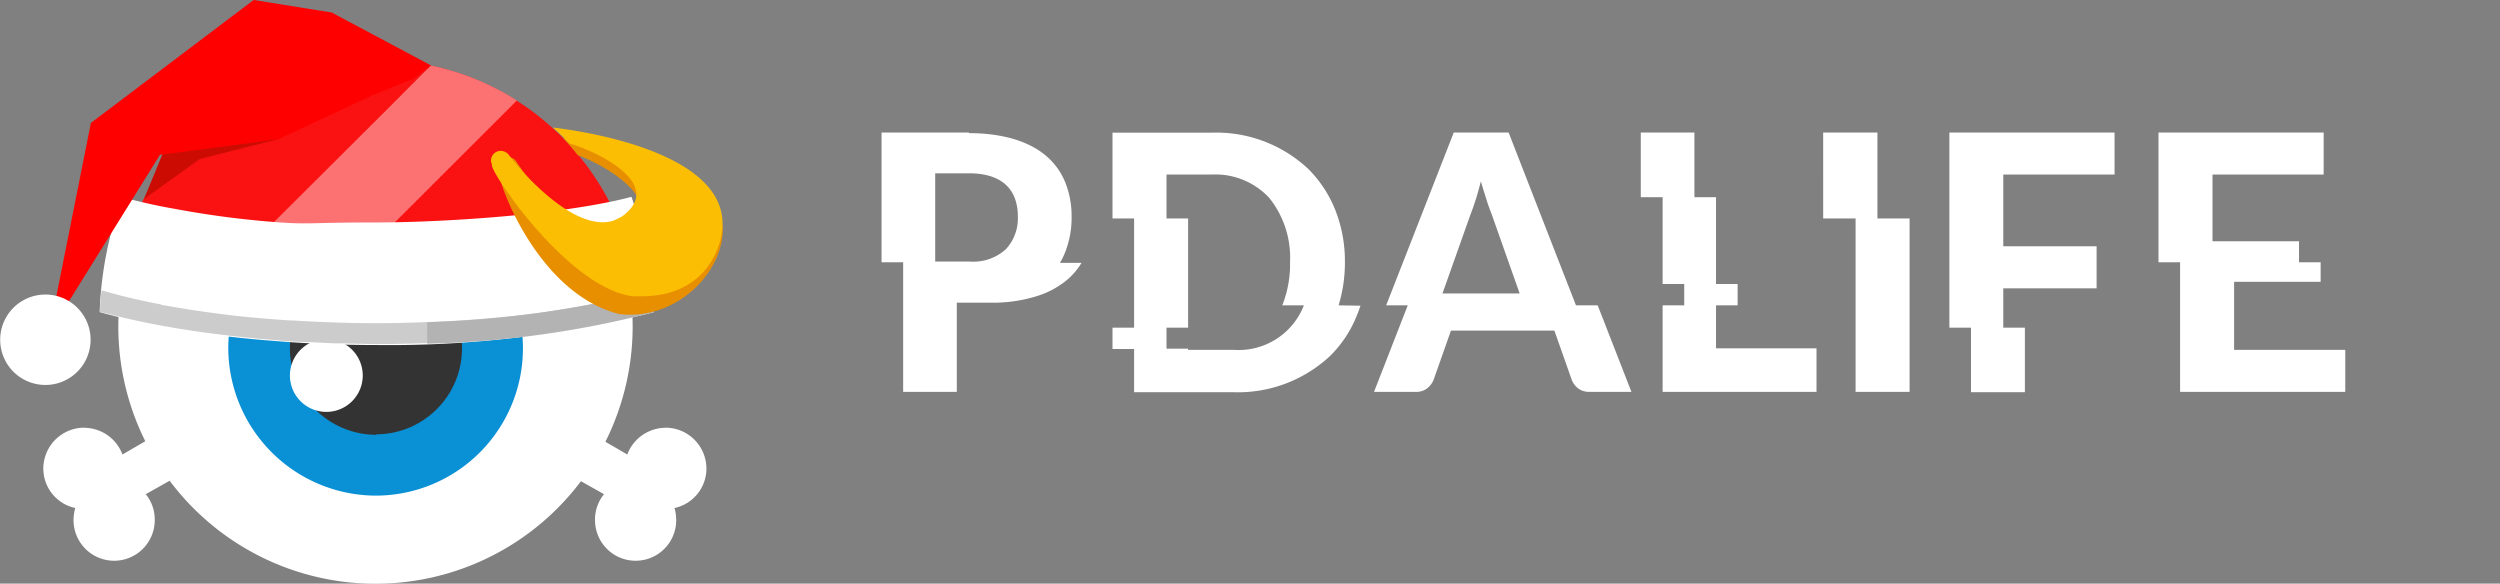 <svg id="Layer_1" data-name="Layer 1" xmlns="http://www.w3.org/2000/svg" viewBox="0 0 206.0 48.09">
    <rect x="0" y="0" width="206.0" height="48.09" fill="#808080" stroke="none"/>
    <defs>
        <style>
            .plogo-1,.plogo-6{
            fill:#fff;
            }
            .plogo-1,.plogo-10,.plogo-11,.plogo-12,.plogo-2,.plogo-3,.plogo-4,.plogo-5,.plogo-7,.plogo-8,.plogo-9{
            fill-rule:evenodd;
            }
            .plogo-2{
            fill:#0a90d5;
            }
            .plogo-3{
            fill:#333;
            }
            .plogo-4{
            fill:#fa1212;
            }
            .plogo-5{
            fill:#fc7272;
            }
            .plogo-7{
            fill:#ccc;
            }
            .plogo-8{
            fill:#b3b3b3;
            }
            .plogo-9{
            fill:#e88f00;
            }
            .plogo-10{
            fill:#fcbe03;
            }
            .plogo-11{
            fill:#cc0c02;
            }
            .plogo-12{
            fill:red;
            }
        </style>
    </defs>
    <path class="plogo-1" d="M29.06,138.53a3.38,3.38,0,0,1,3.14,2.2l2.17-1.26,1.92,3.31L34.12,144a3.3,3.3,0,0,1,.74,2.14,3.34,3.34,0,0,1-6.69,0,3.83,3.83,0,0,1,.14-1,3.33,3.33,0,0,1-2.63-3.25,3.38,3.38,0,0,1,3.37-3.37h0Z" transform="translate(-22.11 -103.28)"/>
    <path class="plogo-1" d="M76.94,138.53a3.38,3.38,0,0,0-3.14,2.2l-2.17-1.26-1.92,3.31L71.88,144a3.3,3.3,0,0,0-.74,2.14,3.34,3.34,0,0,0,6.69,0,3.83,3.83,0,0,0-.14-1,3.33,3.33,0,0,0,2.63-3.25,3.38,3.38,0,0,0-3.37-3.37h0Z" transform="translate(-22.11 -103.28)"/>
    <path class="plogo-1" d="M53.1,109a21.19,21.19,0,1,1-21.24,21.18A21.21,21.21,0,0,1,53.1,109h0Z" transform="translate(-22.11 -103.28)"/>
    <path class="plogo-2" d="M53.1,144.12A12.14,12.14,0,1,0,40.92,132,12.2,12.2,0,0,0,53.1,144.12h0Z" transform="translate(-22.11 -103.28)"/>
    <path class="plogo-3" d="M53.1,139.07A7.09,7.09,0,1,0,46,132a7.13,7.13,0,0,0,7.12,7.11h0Z" transform="translate(-22.11 -103.28)"/>
    <path class="plogo-1" d="M49,137.22a3,3,0,1,0-3-3,3,3,0,0,0,3,3h0Z" transform="translate(-22.11 -103.28)"/>
    <path class="plogo-4" d="M57.61,108.68a21.68,21.68,0,0,0-26.19,20.21q2.23,0.64,4.8,1.11a85.09,85.09,0,0,0,8.83,1.17c2.57,0.2,5.26.31,8,.31a83,83,0,0,0,21.67-2.6A21.63,21.63,0,0,0,67,113.27a19.7,19.7,0,0,0-2.34-1.71,21.21,21.21,0,0,0-7.09-2.88h0Z" transform="translate(-22.11 -103.28)"/>
    <path class="plogo-5" d="M45.06,131.17l18.38-18.35,1.26-1.26a21.21,21.21,0,0,0-7.09-2.88L54,112.3,36.23,130a85.09,85.09,0,0,0,8.83,1.17h0Z" transform="translate(-22.11 -103.28)"/>
    <path class="plogo-1" d="M30.34,129c1.54,0.43,3.23.83,5.06,1.17a84.69,84.69,0,0,0,9.29,1.2c2.72,0.23,5.55.34,8.46,0.34A88.68,88.68,0,0,0,76,129a31.36,31.36,0,0,0-1.86-9.5c-5.57,1.48-15.58,2.11-21,2.11s-5.43.17-7.95,0a76.31,76.31,0,0,1-8.78-1.14c-1.52-.26-2.92-0.6-4.23-0.94a30.52,30.52,0,0,0-1.86,9.5h0Z" transform="translate(-22.11 -103.28)"/>
    <path class="plogo-7" d="M35.4,128.37c-1.54-.29-3-0.63-4.32-1l-0.51-.14-0.09,0a17.16,17.16,0,0,0-.14,1.74c0.17,0.06.37,0.09,0.57,0.14h0c1.4,0.37,2.89.71,4.49,1s3.2,0.54,4.92.74q2,0.26,4.2.43l1,0.09c0.74,0.06,1.49.09,2.26,0.11l1.86,0.09a0.09,0.09,0,0,1,.06,0c1.14,0,2.32.06,3.49,0.06,2.37,0,4.69-.09,6.95-0.23,1.8-.11,3.52-0.29,5.2-0.49a71.07,71.07,0,0,0,9.38-1.68c0.43-.09.86-0.2,1.29-0.31,0-.6-0.09-1.17-0.14-1.74a7.67,7.67,0,0,1-.77.2l-0.51.14A72.59,72.59,0,0,1,65,129.25c-1.72.2-3.49,0.34-5.32,0.46-2.12.11-4.32,0.2-6.55,0.2-2.4,0-4.75-.09-7-0.23l-0.26,0-1.2-.09c-1.4-.11-2.77-0.23-4.09-0.4s-2.52-.34-3.72-0.54l-1.49-.26h0Z" transform="translate(-22.11 -103.28)"/>
    <path class="plogo-8" d="M75.83,127.23a85,85,0,0,1-18.52,2.6v1.77A81.37,81.37,0,0,0,76,129c0-.6-0.09-1.17-0.14-1.74h0Z" transform="translate(-22.11 -103.28)"/>
    <path class="plogo-9" d="M64.65,116.58h0Zm5.06-.51c2.2,0.77,7.38,3.77,4.26,6.08a4.27,4.27,0,0,1-.69.4,4.19,4.19,0,0,1-.57.14c-3.06.51-6.69-4-8.06-6.11a0.8,0.8,0,0,0-1.46.4,0.67,0.67,0,0,0,.06.34c-0.4.26,2.92,10.1,9.89,11.84,4.75,0.57,8.69-3.54,8.52-7.19-0.8-2.77-10-6.68-13.15-7.31a18.28,18.28,0,0,1,1.2,1.4h0Z" transform="translate(-22.11 -103.28)"/>
    <path class="plogo-10" d="M64,116h0Zm5-.91c2.23,0.63,7.63,3.22,4.69,5.76a1.86,1.86,0,0,1-.66.43,2.21,2.21,0,0,1-.54.23c-3,.74-7-3.54-8.49-5.51a0.87,0.87,0,0,0-.63-0.29,0.8,0.8,0,0,0-.8.8,0.76,0.76,0,0,0,.09.34c-0.4.26,6.15,10.1,11.55,10.84l0.46,0h0c6.2,0.17,6.89-5.05,6.89-5.05,1.23-6.56-10.75-8.48-13.89-8.85,0.46,0.4.89,0.83,1.32,1.26h0Z" transform="translate(-22.11 -103.28)"/>
    <polygon class="plogo-11" points="14.72 9.47 11.86 16.41 16.47 13.1 22.93 11.47 14.72 9.47"/>
    <polygon class="plogo-12" points="35.51 5.39 27.33 1.03 20.9 0 7.49 10.13 4.03 27.48 13.18 12.76 22.93 11.47 30.7 7.85 34.08 6.48 35.51 5.39"/>
    <path class="plogo-1" d="M25.85,135a3.72,3.72,0,0,0,0-7.45,3.72,3.72,0,1,0,0,7.45h0Z" transform="translate(-22.11 -103.28)"/>
    <path class="plogo-6" d="M106.3,21.6a9.2,9.2,0,0,1-.64,3.56h1.78a5.77,5.77,0,0,1-5.77,3.67H97.9v-.1H96.12V27H97.9V18H96.12V14.38h3.77a6.06,6.06,0,0,1,4.7,1.93,7.87,7.87,0,0,1,1.71,5.29Zm4,3.56a12,12,0,0,0,.52-3.56,11.45,11.45,0,0,0-.79-4.29,10,10,0,0,0-2.22-3.38,11.08,11.08,0,0,0-7.94-3H91.67V18h1.78V27H91.67v1.76h1.78v3.56h8.22a11.13,11.13,0,0,0,7.94-3,9.74,9.74,0,0,0,2.22-3.39c.1-.24.19-.49.27-.74Zm32.86-1.76H141.4V16.25h-1.78V10.92H135.2v5.33H137V23.4h1.78v1.76H137v7.13h12.68V28.7H141.4V25.16h1.78V23.4Zm48.29-12.48H177.86V21.61h1.78V32.29h13.61V28.83h-9.16V23.22h7.13V21.61h-1.78V19.88h-7.13v-5.5h9.16V10.92Zm-17.23,0H160.63V27h1.78v5.32h4.44V27h-1.78V23.76h7.69V20.29h-7.69V14.38h9.17V10.92Zm-19.54,0h-4.45V18h2.67V32.29h4.45V18H154.7V10.92Zm-30.37,0h-4.52l-5.57,14.24H116l-2.78,7.13h3.46a1.44,1.44,0,0,0,.93-.3,1.69,1.69,0,0,0,.51-.67l1.44-4.08h8.52l1.44,4.08a1.64,1.64,0,0,0,.54.7,1.52,1.52,0,0,0,.94.27h3.43l-2.78-7.13h-1.79l-5.55-14.24Zm-2.71,5.53c.15-.47.29-1,.43-1.51.14.53.3,1,.45,1.49s.29.86.43,1.21l2.31,6.54h-6.36l2.31-6.51c.14-.35.28-.76.43-1.22ZM79.86,10.92H72.64V21.61h1.78V32.29h4.42V24.94h2.8a12,12,0,0,0,3.73-.52A7.19,7.19,0,0,0,88,23a5.91,5.91,0,0,0,1.12-1.34H87.34a5.88,5.88,0,0,0,.44-.91,7.7,7.7,0,0,0,.52-2.89,7.47,7.47,0,0,0-.49-2.75c-1.27-3.25-4.8-4.14-8-4.14Zm-2.8,10.63V14.28h2.8c1.57,0,3.17.46,3.77,2.08a4.2,4.2,0,0,1,.24,1.45,3.74,3.74,0,0,1-1,2.74,4,4,0,0,1-3,1Z"/>
</svg>